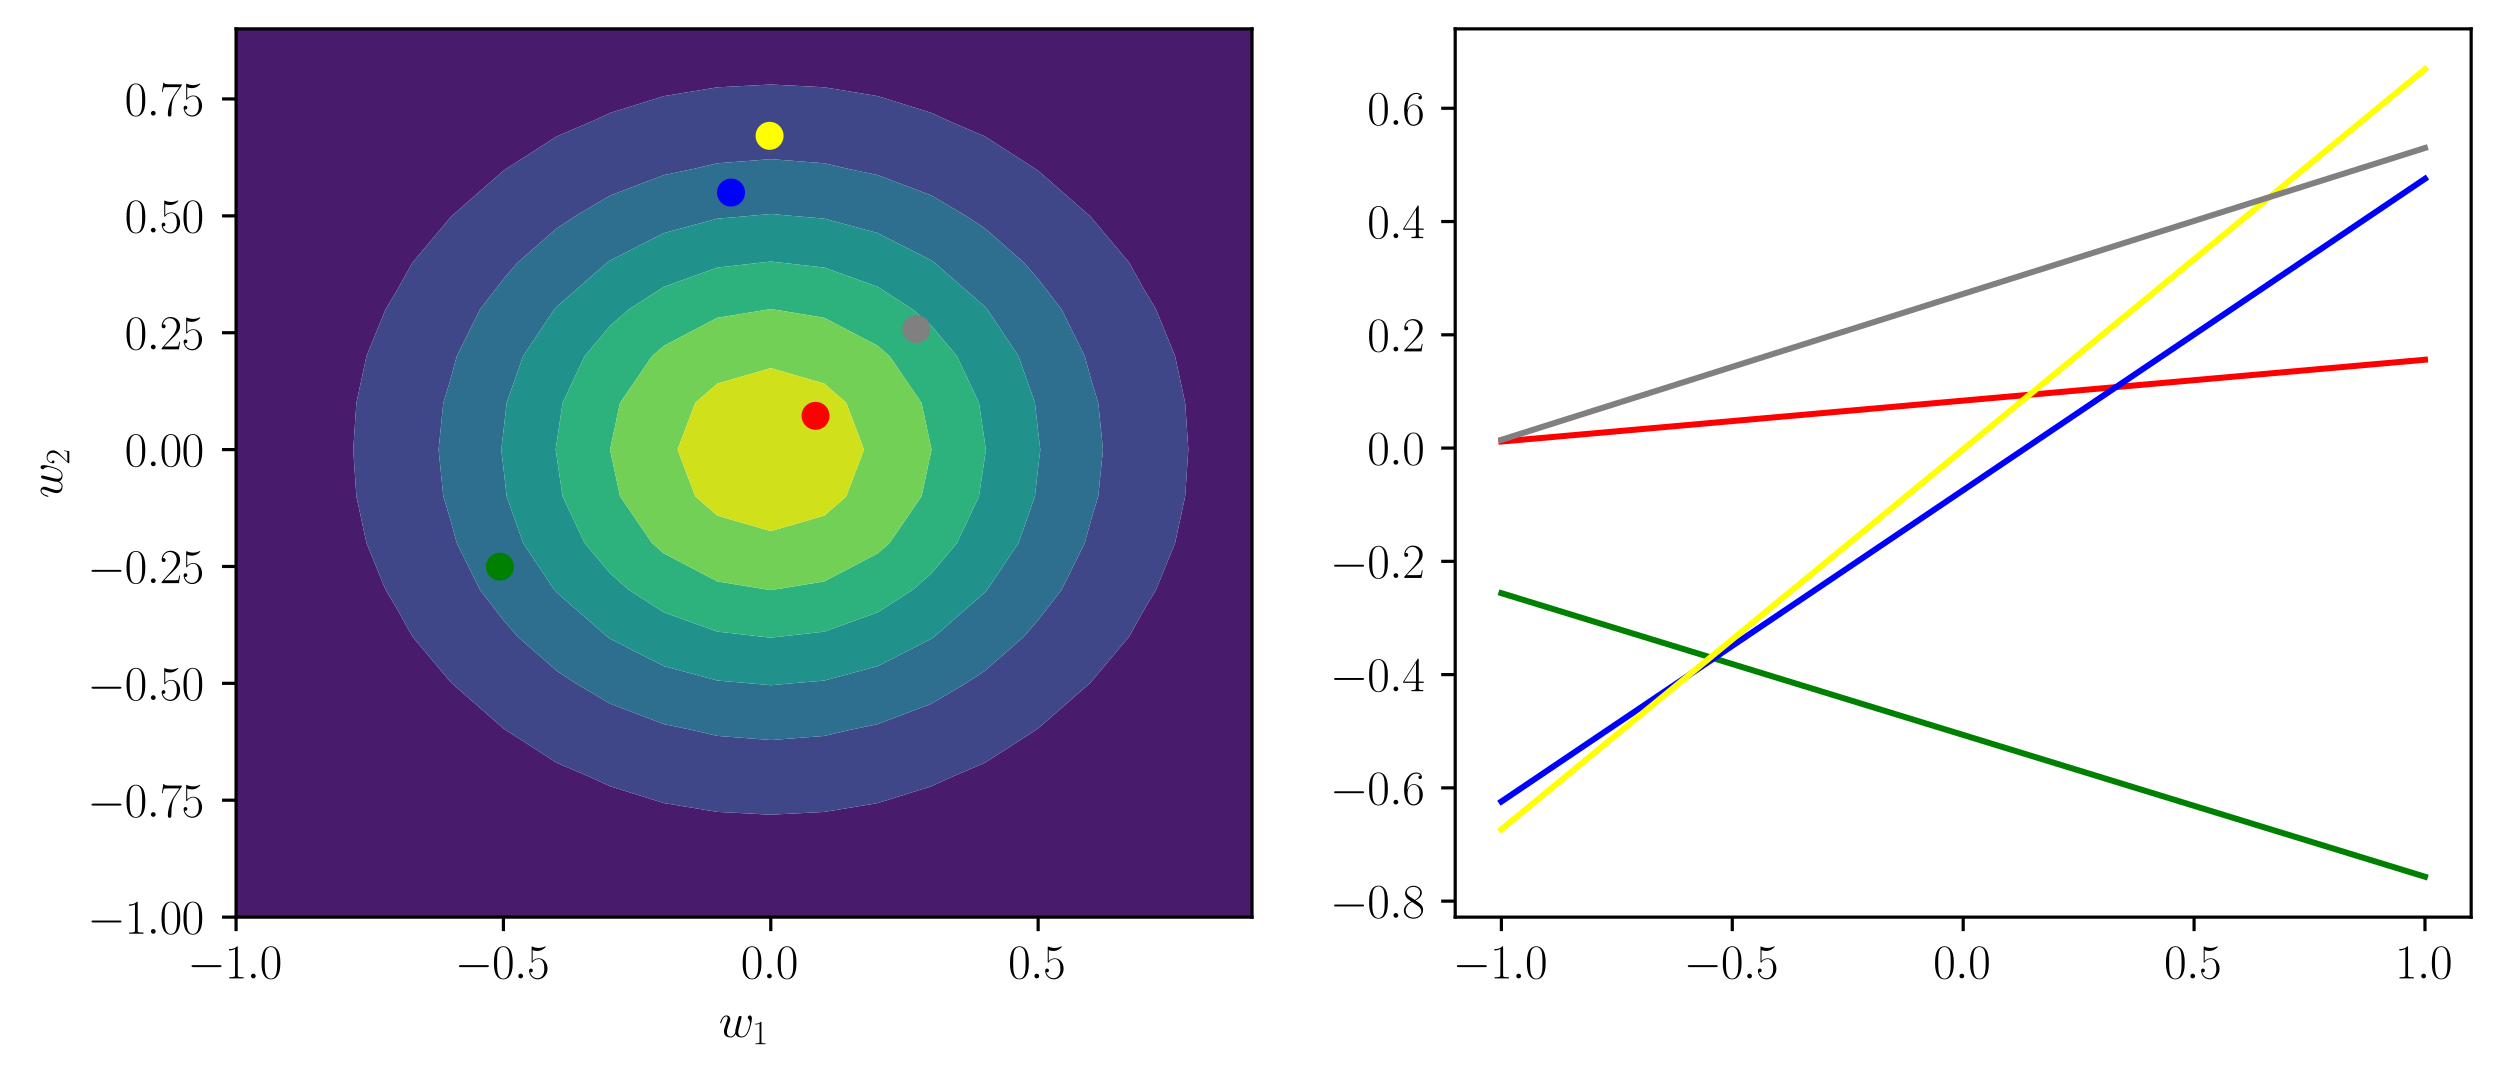 <?xml version="1.0" encoding="utf-8" standalone="no"?>
<!DOCTYPE svg PUBLIC "-//W3C//DTD SVG 1.1//EN"
  "http://www.w3.org/Graphics/SVG/1.1/DTD/svg11.dtd">
<svg xmlns:xlink="http://www.w3.org/1999/xlink" width="624.136pt" height="268.414pt" viewBox="0 0 624.136 268.414" xmlns="http://www.w3.org/2000/svg" version="1.1">
 <defs>
  <style type="text/css">*{stroke-linejoin: round; stroke-linecap: butt}</style>
 </defs>
 <g id="figure_1">
  <g id="patch_1">
   <path d="M 0 268.414 
L 624.136 268.414 
L 624.136 0 
L 0 0 
z
" style="fill: #ffffff"/>
  </g>
  <g id="axes_1">
   <g id="patch_2">
    <path d="M 58.936 228.96 
L 312.572 228.96 
L 312.572 7.2 
L 58.936 7.2 
z
" style="fill: #ffffff"/>
   </g>
   <g id="QuadContourSet_1">
    <path d="M 58.936 217.288 
L 58.936 205.617 
L 58.936 193.945 
L 58.936 182.274 
L 58.936 170.602 
L 58.936 158.931 
L 58.936 147.259 
L 58.936 135.587 
L 58.936 123.916 
L 58.936 112.244 
L 58.936 100.573 
L 58.936 88.901 
L 58.936 77.229 
L 58.936 65.558 
L 58.936 53.886 
L 58.936 42.215 
L 58.936 30.543 
L 58.936 18.872 
L 58.936 7.2 
L 72.285 7.2 
L 85.634 7.2 
L 98.984 7.2 
L 112.333 7.2 
L 125.682 7.2 
L 139.032 7.2 
L 152.381 7.2 
L 165.73 7.2 
L 179.079 7.2 
L 192.429 7.2 
L 205.778 7.2 
L 219.127 7.2 
L 232.477 7.2 
L 245.826 7.2 
L 259.175 7.2 
L 272.524 7.2 
L 285.874 7.2 
L 299.223 7.2 
L 312.572 7.2 
L 312.572 18.872 
L 312.572 30.543 
L 312.572 42.215 
L 312.572 53.886 
L 312.572 65.558 
L 312.572 77.229 
L 312.572 88.901 
L 312.572 100.573 
L 312.572 112.244 
L 312.572 123.916 
L 312.572 135.587 
L 312.572 147.259 
L 312.572 158.931 
L 312.572 170.602 
L 312.572 182.274 
L 312.572 193.945 
L 312.572 205.617 
L 312.572 217.288 
L 312.572 228.96 
L 299.223 228.96 
L 285.874 228.96 
L 272.524 228.96 
L 259.175 228.96 
L 245.826 228.96 
L 232.477 228.96 
L 219.127 228.96 
L 205.778 228.96 
L 192.429 228.96 
L 179.079 228.96 
L 165.73 228.96 
L 152.381 228.96 
L 139.032 228.96 
L 125.682 228.96 
L 112.333 228.96 
L 98.984 228.96 
L 85.634 228.96 
L 72.285 228.96 
L 58.936 228.96 
z
M 98.984 151.789 
L 102.969 158.931 
L 112.333 170.08 
L 112.806 170.602 
L 125.682 181.86 
L 126.28 182.274 
L 139.032 190.461 
L 147.2 193.945 
L 152.381 196.324 
L 165.73 200.491 
L 179.079 202.697 
L 192.429 203.387 
L 205.778 202.697 
L 219.127 200.491 
L 232.477 196.324 
L 237.658 193.945 
L 245.826 190.461 
L 258.578 182.274 
L 259.175 181.86 
L 272.052 170.602 
L 272.524 170.08 
L 281.889 158.931 
L 285.874 151.789 
L 288.594 147.259 
L 293.361 135.587 
L 295.883 123.916 
L 296.673 112.244 
L 295.883 100.573 
L 293.361 88.901 
L 288.594 77.229 
L 285.874 72.699 
L 281.889 65.558 
L 272.524 54.408 
L 272.052 53.886 
L 259.175 42.628 
L 258.578 42.215 
L 245.826 34.027 
L 237.658 30.543 
L 232.477 28.165 
L 219.127 23.997 
L 205.778 21.792 
L 192.429 21.101 
L 179.079 21.792 
L 165.73 23.997 
L 152.381 28.165 
L 147.2 30.543 
L 139.032 34.027 
L 126.28 42.215 
L 125.682 42.628 
L 112.806 53.886 
L 112.333 54.408 
L 102.969 65.558 
L 98.984 72.699 
L 96.263 77.229 
L 91.497 88.901 
L 88.974 100.573 
L 88.185 112.244 
L 88.974 123.916 
L 91.497 135.587 
L 96.263 147.259 
z
" clip-path="url(#pa6c4db0342)" style="fill: #481b6d"/>
    <path d="M 96.263 147.259 
L 91.497 135.587 
L 88.974 123.916 
L 88.185 112.244 
L 88.974 100.573 
L 91.497 88.901 
L 96.263 77.229 
L 98.984 72.699 
L 102.969 65.558 
L 112.333 54.408 
L 112.806 53.886 
L 125.682 42.628 
L 126.28 42.215 
L 139.032 34.027 
L 147.2 30.543 
L 152.381 28.165 
L 165.73 23.997 
L 179.079 21.792 
L 192.429 21.101 
L 205.778 21.792 
L 219.127 23.997 
L 232.477 28.165 
L 237.658 30.543 
L 245.826 34.027 
L 258.578 42.215 
L 259.175 42.628 
L 272.052 53.886 
L 272.524 54.408 
L 281.889 65.558 
L 285.874 72.699 
L 288.594 77.229 
L 293.361 88.901 
L 295.883 100.573 
L 296.673 112.244 
L 295.883 123.916 
L 293.361 135.587 
L 288.594 147.259 
L 285.874 151.789 
L 281.889 158.931 
L 272.524 170.08 
L 272.052 170.602 
L 259.175 181.86 
L 258.578 182.274 
L 245.826 190.461 
L 237.658 193.945 
L 232.477 196.324 
L 219.127 200.491 
L 205.778 202.697 
L 192.429 203.387 
L 179.079 202.697 
L 165.73 200.491 
L 152.381 196.324 
L 147.2 193.945 
L 139.032 190.461 
L 126.28 182.274 
L 125.682 181.86 
L 112.806 170.602 
L 112.333 170.08 
L 102.969 158.931 
L 98.984 151.789 
z
M 112.333 129.334 
L 114.047 135.587 
L 119.84 147.259 
L 125.682 154.822 
L 129.22 158.931 
L 139.032 167.509 
L 143.731 170.602 
L 152.381 175.71 
L 165.73 180.775 
L 172.883 182.274 
L 179.079 183.726 
L 192.429 184.757 
L 205.778 183.726 
L 211.975 182.274 
L 219.127 180.775 
L 232.477 175.71 
L 241.127 170.602 
L 245.826 167.509 
L 255.637 158.931 
L 259.175 154.822 
L 265.018 147.259 
L 270.811 135.587 
L 272.524 129.334 
L 274.185 123.916 
L 275.364 112.244 
L 274.185 100.573 
L 272.524 95.155 
L 270.811 88.901 
L 265.018 77.229 
L 259.175 69.667 
L 255.637 65.558 
L 245.826 56.98 
L 241.127 53.886 
L 232.477 48.778 
L 219.127 43.713 
L 211.975 42.215 
L 205.778 40.763 
L 192.429 39.732 
L 179.079 40.763 
L 172.883 42.215 
L 165.73 43.713 
L 152.381 48.778 
L 143.731 53.886 
L 139.032 56.98 
L 129.22 65.558 
L 125.682 69.667 
L 119.84 77.229 
L 114.047 88.901 
L 112.333 95.155 
L 110.672 100.573 
L 109.493 112.244 
L 110.672 123.916 
z
" clip-path="url(#pa6c4db0342)" style="fill: #3f4788"/>
    <path d="M 110.672 123.916 
L 109.493 112.244 
L 110.672 100.573 
L 112.333 95.155 
L 114.047 88.901 
L 119.84 77.229 
L 125.682 69.667 
L 129.22 65.558 
L 139.032 56.98 
L 143.731 53.886 
L 152.381 48.778 
L 165.73 43.713 
L 172.883 42.215 
L 179.079 40.763 
L 192.429 39.732 
L 205.778 40.763 
L 211.975 42.215 
L 219.127 43.713 
L 232.477 48.778 
L 241.127 53.886 
L 245.826 56.98 
L 255.637 65.558 
L 259.175 69.667 
L 265.018 77.229 
L 270.811 88.901 
L 272.524 95.155 
L 274.185 100.573 
L 275.364 112.244 
L 274.185 123.916 
L 272.524 129.334 
L 270.811 135.587 
L 265.018 147.259 
L 259.175 154.822 
L 255.637 158.931 
L 245.826 167.509 
L 241.127 170.602 
L 232.477 175.71 
L 219.127 180.775 
L 211.975 182.274 
L 205.778 183.726 
L 192.429 184.757 
L 179.079 183.726 
L 172.883 182.274 
L 165.73 180.775 
L 152.381 175.71 
L 143.731 170.602 
L 139.032 167.509 
L 129.22 158.931 
L 125.682 154.822 
L 119.84 147.259 
L 114.047 135.587 
L 112.333 129.334 
z
M 125.682 116.755 
L 126.483 123.916 
L 130.601 135.587 
L 138.384 147.259 
L 139.032 147.965 
L 151.573 158.931 
L 152.381 159.497 
L 165.73 166.301 
L 179.079 169.902 
L 187.269 170.602 
L 192.429 171.079 
L 197.588 170.602 
L 205.778 169.902 
L 219.127 166.301 
L 232.477 159.497 
L 233.284 158.931 
L 245.826 147.965 
L 246.473 147.259 
L 254.256 135.587 
L 258.375 123.916 
L 259.175 116.755 
L 259.721 112.244 
L 259.175 107.733 
L 258.375 100.573 
L 254.256 88.901 
L 246.473 77.229 
L 245.826 76.523 
L 233.284 65.558 
L 232.477 64.992 
L 219.127 58.187 
L 205.778 54.586 
L 197.588 53.886 
L 192.429 53.409 
L 187.269 53.886 
L 179.079 54.586 
L 165.73 58.187 
L 152.381 64.992 
L 151.573 65.558 
L 139.032 76.523 
L 138.384 77.229 
L 130.601 88.901 
L 126.483 100.573 
L 125.682 107.733 
L 125.137 112.244 
z
" clip-path="url(#pa6c4db0342)" style="fill: #2e6e8e"/>
    <path d="M 125.137 112.244 
L 125.682 107.733 
L 126.483 100.573 
L 130.601 88.901 
L 138.384 77.229 
L 139.032 76.523 
L 151.573 65.558 
L 152.381 64.992 
L 165.73 58.187 
L 179.079 54.586 
L 187.269 53.886 
L 192.429 53.409 
L 197.588 53.886 
L 205.778 54.586 
L 219.127 58.187 
L 232.477 64.992 
L 233.284 65.558 
L 245.826 76.523 
L 246.473 77.229 
L 254.256 88.901 
L 258.375 100.573 
L 259.175 107.733 
L 259.721 112.244 
L 259.175 116.755 
L 258.375 123.916 
L 254.256 135.587 
L 246.473 147.259 
L 245.826 147.965 
L 233.284 158.931 
L 232.477 159.497 
L 219.127 166.301 
L 205.778 169.902 
L 197.588 170.602 
L 192.429 171.079 
L 187.269 170.602 
L 179.079 169.902 
L 165.73 166.301 
L 152.381 159.497 
L 151.573 158.931 
L 139.032 147.965 
L 138.384 147.259 
L 130.601 135.587 
L 126.483 123.916 
L 125.682 116.755 
z
M 139.032 114.336 
L 140.454 123.916 
L 145.96 135.587 
L 152.381 143.213 
L 157.008 147.259 
L 165.73 152.873 
L 179.079 157.687 
L 190.036 158.931 
L 192.429 159.193 
L 194.821 158.931 
L 205.778 157.687 
L 219.127 152.873 
L 227.849 147.259 
L 232.477 143.213 
L 238.898 135.587 
L 244.403 123.916 
L 245.826 114.336 
L 246.126 112.244 
L 245.826 110.152 
L 244.403 100.573 
L 238.898 88.901 
L 232.477 81.275 
L 227.849 77.229 
L 219.127 71.615 
L 205.778 66.802 
L 194.821 65.558 
L 192.429 65.295 
L 190.036 65.558 
L 179.079 66.802 
L 165.73 71.615 
L 157.008 77.229 
L 152.381 81.275 
L 145.96 88.901 
L 140.454 100.573 
L 139.032 110.152 
L 138.731 112.244 
z
" clip-path="url(#pa6c4db0342)" style="fill: #21918c"/>
    <path d="M 138.731 112.244 
L 139.032 110.152 
L 140.454 100.573 
L 145.96 88.901 
L 152.381 81.275 
L 157.008 77.229 
L 165.73 71.615 
L 179.079 66.802 
L 190.036 65.558 
L 192.429 65.295 
L 194.821 65.558 
L 205.778 66.802 
L 219.127 71.615 
L 227.849 77.229 
L 232.477 81.275 
L 238.898 88.901 
L 244.403 100.573 
L 245.826 110.152 
L 246.126 112.244 
L 245.826 114.336 
L 244.403 123.916 
L 238.898 135.587 
L 232.477 143.213 
L 227.849 147.259 
L 219.127 152.873 
L 205.778 157.687 
L 194.821 158.931 
L 192.429 159.193 
L 190.036 158.931 
L 179.079 157.687 
L 165.73 152.873 
L 157.008 147.259 
L 152.381 143.213 
L 145.96 135.587 
L 140.454 123.916 
L 139.032 114.336 
z
M 152.381 112.675 
L 154.794 123.916 
L 162.789 135.587 
L 165.73 138.159 
L 179.079 145.149 
L 191.936 147.259 
L 192.429 147.326 
L 192.922 147.259 
L 205.778 145.149 
L 219.127 138.159 
L 222.068 135.587 
L 230.063 123.916 
L 232.477 112.675 
L 232.554 112.244 
L 232.477 111.813 
L 230.063 100.573 
L 222.068 88.901 
L 219.127 86.33 
L 205.778 79.339 
L 192.922 77.229 
L 192.429 77.162 
L 191.936 77.229 
L 179.079 79.339 
L 165.73 86.33 
L 162.789 88.901 
L 154.794 100.573 
L 152.381 111.813 
L 152.304 112.244 
z
" clip-path="url(#pa6c4db0342)" style="fill: #2db27d"/>
    <path d="M 152.304 112.244 
L 152.381 111.813 
L 154.794 100.573 
L 162.789 88.901 
L 165.73 86.33 
L 179.079 79.339 
L 191.936 77.229 
L 192.429 77.162 
L 192.922 77.229 
L 205.778 79.339 
L 219.127 86.33 
L 222.068 88.901 
L 230.063 100.573 
L 232.477 111.813 
L 232.554 112.244 
L 232.477 112.675 
L 230.063 123.916 
L 222.068 135.587 
L 219.127 138.159 
L 205.778 145.149 
L 192.922 147.259 
L 192.429 147.326 
L 191.936 147.259 
L 179.079 145.149 
L 165.73 138.159 
L 162.789 135.587 
L 154.794 123.916 
L 152.381 112.675 
z
M 179.079 128.724 
L 192.429 132.589 
L 205.778 128.724 
L 211.278 123.916 
L 215.698 112.244 
L 211.278 100.573 
L 205.778 95.764 
L 192.429 91.899 
L 179.079 95.764 
L 173.58 100.573 
L 169.159 112.244 
L 173.58 123.916 
z
" clip-path="url(#pa6c4db0342)" style="fill: #73d056"/>
    <path d="M 173.58 123.916 
L 169.159 112.244 
L 173.58 100.573 
L 179.079 95.764 
L 192.429 91.899 
L 205.778 95.764 
L 211.278 100.573 
L 215.698 112.244 
L 211.278 123.916 
L 205.778 128.724 
L 192.429 132.589 
L 179.079 128.724 
z
" clip-path="url(#pa6c4db0342)" style="fill: #d0e11c"/>
   </g>
   <g id="matplotlib.axis_1">
    <g id="xtick_1">
     <g id="line2d_1">
      <defs>
       <path id="m88036e4118" d="M 0 0 
L 0 3.5 
" style="stroke: #000000; stroke-width: 0.8"/>
      </defs>
      <g>
       <use xlink:href="#m88036e4118" x="58.936" y="228.96" style="stroke: #000000; stroke-width: 0.8"/>
      </g>
     </g>
     <g id="text_1">
      <!-- $\mathdefault{−1.0}$ -->
      <g transform="translate(46.808 244.262) scale(0.12 -0.12)">
       <defs>
        <path id="CMSY10-0" d="M 4218 1472 
C 4326 1472 4442 1472 4442 1600 
C 4442 1728 4326 1728 4218 1728 
L 755 1728 
C 646 1728 531 1728 531 1600 
C 531 1472 646 1472 755 1472 
L 4218 1472 
z
" transform="scale(0.016)"/>
        <path id="CMR17-31" d="M 1702 4058 
C 1702 4192 1696 4192 1606 4192 
C 1357 3916 979 3827 621 3827 
C 602 3827 570 3827 563 3808 
C 557 3795 557 3782 557 3648 
C 755 3648 1088 3686 1344 3839 
L 1344 461 
C 1344 236 1331 160 781 160 
L 589 160 
L 589 0 
C 896 0 1216 0 1523 0 
C 1830 0 2150 0 2458 0 
L 2458 160 
L 2266 160 
C 1715 160 1702 230 1702 458 
L 1702 4058 
z
" transform="scale(0.016)"/>
        <path id="CMMI12-3a" d="M 1178 307 
C 1178 492 1024 619 870 619 
C 685 619 557 466 557 313 
C 557 128 710 0 864 0 
C 1050 0 1178 153 1178 307 
z
" transform="scale(0.016)"/>
        <path id="CMR17-30" d="M 2688 2025 
C 2688 2416 2682 3080 2413 3591 
C 2176 4039 1798 4198 1466 4198 
C 1158 4198 768 4058 525 3597 
C 269 3118 243 2524 243 2025 
C 243 1661 250 1106 448 619 
C 723 -39 1216 -128 1466 -128 
C 1760 -128 2208 -7 2470 600 
C 2662 1042 2688 1559 2688 2025 
z
M 1466 -26 
C 1056 -26 813 325 723 812 
C 653 1188 653 1738 653 2096 
C 653 2588 653 2997 736 3387 
C 858 3929 1216 4096 1466 4096 
C 1728 4096 2067 3923 2189 3400 
C 2272 3036 2278 2607 2278 2096 
C 2278 1680 2278 1169 2202 792 
C 2067 95 1690 -26 1466 -26 
z
" transform="scale(0.016)"/>
       </defs>
       <use xlink:href="#CMSY10-0" transform="scale(0.996)"/>
       <use xlink:href="#CMR17-31" transform="translate(77.487 0) scale(0.996)"/>
       <use xlink:href="#CMMI12-3a" transform="translate(123.178 0) scale(0.996)"/>
       <use xlink:href="#CMR17-30" transform="translate(150.275 0) scale(0.996)"/>
      </g>
     </g>
    </g>
    <g id="xtick_2">
     <g id="line2d_2">
      <g>
       <use xlink:href="#m88036e4118" x="125.682" y="228.96" style="stroke: #000000; stroke-width: 0.8"/>
      </g>
     </g>
     <g id="text_2">
      <!-- $\mathdefault{−0.5}$ -->
      <g transform="translate(113.554 244.262) scale(0.12 -0.12)">
       <defs>
        <path id="CMR17-35" d="M 730 3692 
C 794 3666 1056 3584 1325 3584 
C 1920 3584 2246 3911 2432 4100 
C 2432 4157 2432 4192 2394 4192 
C 2387 4192 2374 4192 2323 4163 
C 2099 4058 1837 3973 1517 3973 
C 1325 3973 1037 3999 723 4139 
C 653 4171 640 4171 634 4171 
C 602 4171 595 4164 595 4037 
L 595 2203 
C 595 2089 595 2057 659 2057 
C 691 2057 704 2070 736 2114 
C 941 2401 1222 2522 1542 2522 
C 1766 2522 2246 2382 2246 1289 
C 2246 1085 2246 715 2054 421 
C 1894 159 1645 25 1370 25 
C 947 25 518 320 403 814 
C 429 807 480 795 506 795 
C 589 795 749 840 749 1038 
C 749 1210 627 1280 506 1280 
C 358 1280 262 1190 262 1011 
C 262 454 704 -128 1382 -128 
C 2042 -128 2669 440 2669 1264 
C 2669 2030 2170 2624 1549 2624 
C 1222 2624 947 2503 730 2274 
L 730 3692 
z
" transform="scale(0.016)"/>
       </defs>
       <use xlink:href="#CMSY10-0" transform="scale(0.996)"/>
       <use xlink:href="#CMR17-30" transform="translate(77.487 0) scale(0.996)"/>
       <use xlink:href="#CMMI12-3a" transform="translate(123.178 0) scale(0.996)"/>
       <use xlink:href="#CMR17-35" transform="translate(150.275 0) scale(0.996)"/>
      </g>
     </g>
    </g>
    <g id="xtick_3">
     <g id="line2d_3">
      <g>
       <use xlink:href="#m88036e4118" x="192.429" y="228.96" style="stroke: #000000; stroke-width: 0.8"/>
      </g>
     </g>
     <g id="text_3">
      <!-- $\mathdefault{0.0}$ -->
      <g transform="translate(184.95 244.262) scale(0.12 -0.12)">
       <use xlink:href="#CMR17-30" transform="scale(0.996)"/>
       <use xlink:href="#CMMI12-3a" transform="translate(45.69 0) scale(0.996)"/>
       <use xlink:href="#CMR17-30" transform="translate(72.788 0) scale(0.996)"/>
      </g>
     </g>
    </g>
    <g id="xtick_4">
     <g id="line2d_4">
      <g>
       <use xlink:href="#m88036e4118" x="259.175" y="228.96" style="stroke: #000000; stroke-width: 0.8"/>
      </g>
     </g>
     <g id="text_4">
      <!-- $\mathdefault{0.5}$ -->
      <g transform="translate(251.696 244.262) scale(0.12 -0.12)">
       <use xlink:href="#CMR17-30" transform="scale(0.996)"/>
       <use xlink:href="#CMMI12-3a" transform="translate(45.69 0) scale(0.996)"/>
       <use xlink:href="#CMR17-35" transform="translate(72.788 0) scale(0.996)"/>
      </g>
     </g>
    </g>
    <g id="text_5">
     <!-- $w_1$ -->
     <g transform="translate(179.453 258.889) scale(0.12 -0.12)">
      <defs>
       <path id="CMMI12-77" d="M 2202 390 
C 2342 6 2739 -64 2982 -64 
C 3469 -64 3757 358 3936 798 
C 4083 1169 4320 2012 4320 2389 
C 4320 2778 4122 2816 4064 2816 
C 3910 2816 3770 2663 3770 2535 
C 3770 2459 3814 2414 3846 2389 
C 3904 2331 4070 2159 4070 1827 
C 4070 1609 3891 1009 3757 709 
C 3578 319 3341 64 3008 64 
C 2650 64 2534 332 2534 626 
C 2534 811 2592 1035 2618 1143 
L 2886 2216 
C 2918 2344 2976 2567 2976 2593 
C 2976 2689 2899 2753 2803 2753 
C 2618 2753 2573 2593 2534 2440 
C 2470 2191 2202 1111 2176 971 
C 2150 862 2150 792 2150 651 
C 2150 498 1946 255 1939 243 
C 1869 172 1766 64 1568 64 
C 1062 64 1062 543 1062 651 
C 1062 856 1107 1137 1395 1897 
C 1472 2095 1504 2178 1504 2305 
C 1504 2574 1312 2816 998 2816 
C 410 2816 173 1890 173 1839 
C 173 1814 198 1782 243 1782 
C 301 1782 307 1807 333 1896 
C 493 2454 742 2682 979 2682 
C 1043 2682 1146 2682 1146 2478 
C 1146 2446 1146 2312 1037 2031 
C 736 1233 672 971 672 728 
C 672 57 1222 -64 1549 -64 
C 1658 -64 1946 -64 2202 390 
z
" transform="scale(0.016)"/>
      </defs>
      <use xlink:href="#CMMI12-77" transform="scale(0.996)"/>
      <use xlink:href="#CMR17-31" transform="translate(69.732 -14.944) scale(0.697)"/>
     </g>
    </g>
   </g>
   <g id="matplotlib.axis_2">
    <g id="ytick_1">
     <g id="line2d_5">
      <defs>
       <path id="md38e597494" d="M 0 0 
L -3.5 0 
" style="stroke: #000000; stroke-width: 0.8"/>
      </defs>
      <g>
       <use xlink:href="#md38e597494" x="58.936" y="228.96" style="stroke: #000000; stroke-width: 0.8"/>
      </g>
     </g>
     <g id="text_6">
      <!-- $\mathdefault{−1.00}$ -->
      <g transform="translate(21.827 233.111) scale(0.12 -0.12)">
       <use xlink:href="#CMSY10-0" transform="scale(0.996)"/>
       <use xlink:href="#CMR17-31" transform="translate(77.487 0) scale(0.996)"/>
       <use xlink:href="#CMMI12-3a" transform="translate(123.178 0) scale(0.996)"/>
       <use xlink:href="#CMR17-30" transform="translate(150.275 0) scale(0.996)"/>
       <use xlink:href="#CMR17-30" transform="translate(195.966 0) scale(0.996)"/>
      </g>
     </g>
    </g>
    <g id="ytick_2">
     <g id="line2d_6">
      <g>
       <use xlink:href="#md38e597494" x="58.936" y="199.781" style="stroke: #000000; stroke-width: 0.8"/>
      </g>
     </g>
     <g id="text_7">
      <!-- $\mathdefault{−0.75}$ -->
      <g transform="translate(21.827 203.932) scale(0.12 -0.12)">
       <defs>
        <path id="CMR17-37" d="M 2886 3941 
L 2886 4081 
L 1382 4081 
C 634 4081 621 4165 595 4288 
L 480 4288 
L 294 3094 
L 410 3094 
C 429 3215 474 3540 550 3661 
C 589 3712 1062 3712 1171 3712 
L 2579 3712 
L 1869 2661 
C 1395 1954 1069 999 1069 165 
C 1069 89 1069 -128 1299 -128 
C 1530 -128 1530 89 1530 171 
L 1530 465 
C 1530 1508 1709 2196 2003 2636 
L 2886 3941 
z
" transform="scale(0.016)"/>
       </defs>
       <use xlink:href="#CMSY10-0" transform="scale(0.996)"/>
       <use xlink:href="#CMR17-30" transform="translate(77.487 0) scale(0.996)"/>
       <use xlink:href="#CMMI12-3a" transform="translate(123.178 0) scale(0.996)"/>
       <use xlink:href="#CMR17-37" transform="translate(150.275 0) scale(0.996)"/>
       <use xlink:href="#CMR17-35" transform="translate(195.966 0) scale(0.996)"/>
      </g>
     </g>
    </g>
    <g id="ytick_3">
     <g id="line2d_7">
      <g>
       <use xlink:href="#md38e597494" x="58.936" y="170.602" style="stroke: #000000; stroke-width: 0.8"/>
      </g>
     </g>
     <g id="text_8">
      <!-- $\mathdefault{−0.50}$ -->
      <g transform="translate(21.827 174.753) scale(0.12 -0.12)">
       <use xlink:href="#CMSY10-0" transform="scale(0.996)"/>
       <use xlink:href="#CMR17-30" transform="translate(77.487 0) scale(0.996)"/>
       <use xlink:href="#CMMI12-3a" transform="translate(123.178 0) scale(0.996)"/>
       <use xlink:href="#CMR17-35" transform="translate(150.275 0) scale(0.996)"/>
       <use xlink:href="#CMR17-30" transform="translate(195.966 0) scale(0.996)"/>
      </g>
     </g>
    </g>
    <g id="ytick_4">
     <g id="line2d_8">
      <g>
       <use xlink:href="#md38e597494" x="58.936" y="141.423" style="stroke: #000000; stroke-width: 0.8"/>
      </g>
     </g>
     <g id="text_9">
      <!-- $\mathdefault{−0.25}$ -->
      <g transform="translate(21.827 145.574) scale(0.12 -0.12)">
       <defs>
        <path id="CMR17-32" d="M 2669 989 
L 2554 989 
C 2490 536 2438 459 2413 420 
C 2381 369 1920 369 1830 369 
L 602 369 
C 832 619 1280 1072 1824 1597 
C 2214 1967 2669 2402 2669 3035 
C 2669 3790 2067 4224 1395 4224 
C 691 4224 262 3604 262 3030 
C 262 2780 448 2748 525 2748 
C 589 2748 781 2787 781 3010 
C 781 3207 614 3264 525 3264 
C 486 3264 448 3258 422 3245 
C 544 3790 915 4058 1306 4058 
C 1862 4058 2227 3617 2227 3035 
C 2227 2479 1901 2000 1536 1584 
L 262 146 
L 262 0 
L 2515 0 
L 2669 989 
z
" transform="scale(0.016)"/>
       </defs>
       <use xlink:href="#CMSY10-0" transform="scale(0.996)"/>
       <use xlink:href="#CMR17-30" transform="translate(77.487 0) scale(0.996)"/>
       <use xlink:href="#CMMI12-3a" transform="translate(123.178 0) scale(0.996)"/>
       <use xlink:href="#CMR17-32" transform="translate(150.275 0) scale(0.996)"/>
       <use xlink:href="#CMR17-35" transform="translate(195.966 0) scale(0.996)"/>
      </g>
     </g>
    </g>
    <g id="ytick_5">
     <g id="line2d_9">
      <g>
       <use xlink:href="#md38e597494" x="58.936" y="112.244" style="stroke: #000000; stroke-width: 0.8"/>
      </g>
     </g>
     <g id="text_10">
      <!-- $\mathdefault{0.00}$ -->
      <g transform="translate(31.125 116.395) scale(0.12 -0.12)">
       <use xlink:href="#CMR17-30" transform="scale(0.996)"/>
       <use xlink:href="#CMMI12-3a" transform="translate(45.69 0) scale(0.996)"/>
       <use xlink:href="#CMR17-30" transform="translate(72.788 0) scale(0.996)"/>
       <use xlink:href="#CMR17-30" transform="translate(118.478 0) scale(0.996)"/>
      </g>
     </g>
    </g>
    <g id="ytick_6">
     <g id="line2d_10">
      <g>
       <use xlink:href="#md38e597494" x="58.936" y="83.065" style="stroke: #000000; stroke-width: 0.8"/>
      </g>
     </g>
     <g id="text_11">
      <!-- $\mathdefault{0.25}$ -->
      <g transform="translate(31.125 87.216) scale(0.12 -0.12)">
       <use xlink:href="#CMR17-30" transform="scale(0.996)"/>
       <use xlink:href="#CMMI12-3a" transform="translate(45.69 0) scale(0.996)"/>
       <use xlink:href="#CMR17-32" transform="translate(72.788 0) scale(0.996)"/>
       <use xlink:href="#CMR17-35" transform="translate(118.478 0) scale(0.996)"/>
      </g>
     </g>
    </g>
    <g id="ytick_7">
     <g id="line2d_11">
      <g>
       <use xlink:href="#md38e597494" x="58.936" y="53.886" style="stroke: #000000; stroke-width: 0.8"/>
      </g>
     </g>
     <g id="text_12">
      <!-- $\mathdefault{0.50}$ -->
      <g transform="translate(31.125 58.037) scale(0.12 -0.12)">
       <use xlink:href="#CMR17-30" transform="scale(0.996)"/>
       <use xlink:href="#CMMI12-3a" transform="translate(45.69 0) scale(0.996)"/>
       <use xlink:href="#CMR17-35" transform="translate(72.788 0) scale(0.996)"/>
       <use xlink:href="#CMR17-30" transform="translate(118.478 0) scale(0.996)"/>
      </g>
     </g>
    </g>
    <g id="ytick_8">
     <g id="line2d_12">
      <g>
       <use xlink:href="#md38e597494" x="58.936" y="24.707" style="stroke: #000000; stroke-width: 0.8"/>
      </g>
     </g>
     <g id="text_13">
      <!-- $\mathdefault{0.75}$ -->
      <g transform="translate(31.125 28.858) scale(0.12 -0.12)">
       <use xlink:href="#CMR17-30" transform="scale(0.996)"/>
       <use xlink:href="#CMMI12-3a" transform="translate(45.69 0) scale(0.996)"/>
       <use xlink:href="#CMR17-37" transform="translate(72.788 0) scale(0.996)"/>
       <use xlink:href="#CMR17-35" transform="translate(118.478 0) scale(0.996)"/>
      </g>
     </g>
    </g>
    <g id="text_14">
     <!-- $w_2$ -->
     <g transform="translate(15.502 124.381) rotate(-90) scale(0.12 -0.12)">
      <use xlink:href="#CMMI12-77" transform="scale(0.996)"/>
      <use xlink:href="#CMR17-32" transform="translate(69.732 -14.944) scale(0.697)"/>
     </g>
    </g>
   </g>
   <g id="line2d_13">
    <defs>
     <path id="ma0167681dd" d="M 0 3 
C 0.796 3 1.559 2.684 2.121 2.121 
C 2.684 1.559 3 0.796 3 0 
C 3 -0.796 2.684 -1.559 2.121 -2.121 
C 1.559 -2.684 0.796 -3 0 -3 
C -0.796 -3 -1.559 -2.684 -2.121 -2.121 
C -2.684 -1.559 -3 -0.796 -3 0 
C -3 0.796 -2.684 1.559 -2.121 2.121 
C -1.559 2.684 -0.796 3 0 3 
z
" style="stroke: #ff0000"/>
    </defs>
    <g clip-path="url(#pa6c4db0342)">
     <use xlink:href="#ma0167681dd" x="203.609" y="103.814" style="fill: #ff0000; stroke: #ff0000"/>
    </g>
   </g>
   <g id="line2d_14">
    <defs>
     <path id="mfb29944d76" d="M 0 3 
C 0.796 3 1.559 2.684 2.121 2.121 
C 2.684 1.559 3 0.796 3 0 
C 3 -0.796 2.684 -1.559 2.121 -2.121 
C 1.559 -2.684 0.796 -3 0 -3 
C -0.796 -3 -1.559 -2.684 -2.121 -2.121 
C -2.684 -1.559 -3 -0.796 -3 0 
C -3 0.796 -2.684 1.559 -2.121 2.121 
C -1.559 2.684 -0.796 3 0 3 
z
" style="stroke: #008000"/>
    </defs>
    <g clip-path="url(#pa6c4db0342)">
     <use xlink:href="#mfb29944d76" x="124.806" y="141.464" style="fill: #008000; stroke: #008000"/>
    </g>
   </g>
   <g id="line2d_15">
    <defs>
     <path id="mffdecb05d7" d="M 0 3 
C 0.796 3 1.559 2.684 2.121 2.121 
C 2.684 1.559 3 0.796 3 0 
C 3 -0.796 2.684 -1.559 2.121 -2.121 
C 1.559 -2.684 0.796 -3 0 -3 
C -0.796 -3 -1.559 -2.684 -2.121 -2.121 
C -2.684 -1.559 -3 -0.796 -3 0 
C -3 0.796 -2.684 1.559 -2.121 2.121 
C -1.559 2.684 -0.796 3 0 3 
z
" style="stroke: #0000ff"/>
    </defs>
    <g clip-path="url(#pa6c4db0342)">
     <use xlink:href="#mffdecb05d7" x="182.506" y="48.073" style="fill: #0000ff; stroke: #0000ff"/>
    </g>
   </g>
   <g id="line2d_16">
    <defs>
     <path id="m548ea59265" d="M 0 3 
C 0.796 3 1.559 2.684 2.121 2.121 
C 2.684 1.559 3 0.796 3 0 
C 3 -0.796 2.684 -1.559 2.121 -2.121 
C 1.559 -2.684 0.796 -3 0 -3 
C -0.796 -3 -1.559 -2.684 -2.121 -2.121 
C -2.684 -1.559 -3 -0.796 -3 0 
C -3 0.796 -2.684 1.559 -2.121 2.121 
C -1.559 2.684 -0.796 3 0 3 
z
" style="stroke: #ffff00"/>
    </defs>
    <g clip-path="url(#pa6c4db0342)">
     <use xlink:href="#m548ea59265" x="192.13" y="33.91" style="fill: #ffff00; stroke: #ffff00"/>
    </g>
   </g>
   <g id="line2d_17">
    <defs>
     <path id="m45cc5e8930" d="M 0 3 
C 0.796 3 1.559 2.684 2.121 2.121 
C 2.684 1.559 3 0.796 3 0 
C 3 -0.796 2.684 -1.559 2.121 -2.121 
C 1.559 -2.684 0.796 -3 0 -3 
C -0.796 -3 -1.559 -2.684 -2.121 -2.121 
C -2.684 -1.559 -3 -0.796 -3 0 
C -3 0.796 -2.684 1.559 -2.121 2.121 
C -1.559 2.684 -0.796 3 0 3 
z
" style="stroke: #808080"/>
    </defs>
    <g clip-path="url(#pa6c4db0342)">
     <use xlink:href="#m45cc5e8930" x="228.771" y="82.175" style="fill: #808080; stroke: #808080"/>
    </g>
   </g>
   <g id="patch_3">
    <path d="M 58.936 228.96 
L 58.936 7.2 
" style="fill: none; stroke: #000000; stroke-width: 0.8; stroke-linejoin: miter; stroke-linecap: square"/>
   </g>
   <g id="patch_4">
    <path d="M 312.572 228.96 
L 312.572 7.2 
" style="fill: none; stroke: #000000; stroke-width: 0.8; stroke-linejoin: miter; stroke-linecap: square"/>
   </g>
   <g id="patch_5">
    <path d="M 58.936 228.96 
L 312.572 228.96 
" style="fill: none; stroke: #000000; stroke-width: 0.8; stroke-linejoin: miter; stroke-linecap: square"/>
   </g>
   <g id="patch_6">
    <path d="M 58.936 7.2 
L 312.572 7.2 
" style="fill: none; stroke: #000000; stroke-width: 0.8; stroke-linejoin: miter; stroke-linecap: square"/>
   </g>
  </g>
  <g id="axes_2">
   <g id="patch_7">
    <path d="M 363.3 228.96 
L 616.936 228.96 
L 616.936 7.2 
L 363.3 7.2 
z
" style="fill: #ffffff"/>
   </g>
   <g id="matplotlib.axis_3">
    <g id="xtick_5">
     <g id="line2d_18">
      <g>
       <use xlink:href="#m88036e4118" x="374.828" y="228.96" style="stroke: #000000; stroke-width: 0.8"/>
      </g>
     </g>
     <g id="text_15">
      <!-- $\mathdefault{−1.0}$ -->
      <g transform="translate(362.7 244.262) scale(0.12 -0.12)">
       <use xlink:href="#CMSY10-0" transform="scale(0.996)"/>
       <use xlink:href="#CMR17-31" transform="translate(77.487 0) scale(0.996)"/>
       <use xlink:href="#CMMI12-3a" transform="translate(123.178 0) scale(0.996)"/>
       <use xlink:href="#CMR17-30" transform="translate(150.275 0) scale(0.996)"/>
      </g>
     </g>
    </g>
    <g id="xtick_6">
     <g id="line2d_19">
      <g>
       <use xlink:href="#m88036e4118" x="432.473" y="228.96" style="stroke: #000000; stroke-width: 0.8"/>
      </g>
     </g>
     <g id="text_16">
      <!-- $\mathdefault{−0.5}$ -->
      <g transform="translate(420.345 244.262) scale(0.12 -0.12)">
       <use xlink:href="#CMSY10-0" transform="scale(0.996)"/>
       <use xlink:href="#CMR17-30" transform="translate(77.487 0) scale(0.996)"/>
       <use xlink:href="#CMMI12-3a" transform="translate(123.178 0) scale(0.996)"/>
       <use xlink:href="#CMR17-35" transform="translate(150.275 0) scale(0.996)"/>
      </g>
     </g>
    </g>
    <g id="xtick_7">
     <g id="line2d_20">
      <g>
       <use xlink:href="#m88036e4118" x="490.118" y="228.96" style="stroke: #000000; stroke-width: 0.8"/>
      </g>
     </g>
     <g id="text_17">
      <!-- $\mathdefault{0.0}$ -->
      <g transform="translate(482.639 244.262) scale(0.12 -0.12)">
       <use xlink:href="#CMR17-30" transform="scale(0.996)"/>
       <use xlink:href="#CMMI12-3a" transform="translate(45.69 0) scale(0.996)"/>
       <use xlink:href="#CMR17-30" transform="translate(72.788 0) scale(0.996)"/>
      </g>
     </g>
    </g>
    <g id="xtick_8">
     <g id="line2d_21">
      <g>
       <use xlink:href="#m88036e4118" x="547.762" y="228.96" style="stroke: #000000; stroke-width: 0.8"/>
      </g>
     </g>
     <g id="text_18">
      <!-- $\mathdefault{0.5}$ -->
      <g transform="translate(540.284 244.262) scale(0.12 -0.12)">
       <use xlink:href="#CMR17-30" transform="scale(0.996)"/>
       <use xlink:href="#CMMI12-3a" transform="translate(45.69 0) scale(0.996)"/>
       <use xlink:href="#CMR17-35" transform="translate(72.788 0) scale(0.996)"/>
      </g>
     </g>
    </g>
    <g id="xtick_9">
     <g id="line2d_22">
      <g>
       <use xlink:href="#m88036e4118" x="605.407" y="228.96" style="stroke: #000000; stroke-width: 0.8"/>
      </g>
     </g>
     <g id="text_19">
      <!-- $\mathdefault{1.0}$ -->
      <g transform="translate(597.928 244.262) scale(0.12 -0.12)">
       <use xlink:href="#CMR17-31" transform="scale(0.996)"/>
       <use xlink:href="#CMMI12-3a" transform="translate(45.69 0) scale(0.996)"/>
       <use xlink:href="#CMR17-30" transform="translate(72.788 0) scale(0.996)"/>
      </g>
     </g>
    </g>
   </g>
   <g id="matplotlib.axis_4">
    <g id="ytick_9">
     <g id="line2d_23">
      <g>
       <use xlink:href="#md38e597494" x="363.3" y="224.972" style="stroke: #000000; stroke-width: 0.8"/>
      </g>
     </g>
     <g id="text_20">
      <!-- $\mathdefault{−0.8}$ -->
      <g transform="translate(332.043 229.123) scale(0.12 -0.12)">
       <defs>
        <path id="CMR17-38" d="M 1741 2264 
C 2144 2467 2554 2773 2554 3263 
C 2554 3841 1990 4179 1472 4179 
C 890 4179 378 3759 378 3180 
C 378 3021 416 2747 666 2505 
C 730 2442 998 2251 1171 2130 
C 883 1983 211 1634 211 934 
C 211 279 838 -128 1459 -128 
C 2144 -128 2720 362 2720 1010 
C 2720 1590 2330 1857 2074 2029 
L 1741 2264 
z
M 902 2822 
C 851 2854 595 3051 595 3351 
C 595 3739 998 4032 1459 4032 
C 1965 4032 2336 3676 2336 3262 
C 2336 2669 1670 2331 1638 2331 
C 1632 2331 1626 2331 1574 2370 
L 902 2822 
z
M 2080 1519 
C 2176 1449 2483 1240 2483 851 
C 2483 381 2010 25 1472 25 
C 890 25 448 438 448 940 
C 448 1443 838 1862 1280 2060 
L 2080 1519 
z
" transform="scale(0.016)"/>
       </defs>
       <use xlink:href="#CMSY10-0" transform="scale(0.996)"/>
       <use xlink:href="#CMR17-30" transform="translate(77.487 0) scale(0.996)"/>
       <use xlink:href="#CMMI12-3a" transform="translate(123.178 0) scale(0.996)"/>
       <use xlink:href="#CMR17-38" transform="translate(150.275 0) scale(0.996)"/>
      </g>
     </g>
    </g>
    <g id="ytick_10">
     <g id="line2d_24">
      <g>
       <use xlink:href="#md38e597494" x="363.3" y="196.694" style="stroke: #000000; stroke-width: 0.8"/>
      </g>
     </g>
     <g id="text_21">
      <!-- $\mathdefault{−0.6}$ -->
      <g transform="translate(332.043 200.845) scale(0.12 -0.12)">
       <defs>
        <path id="CMR17-36" d="M 678 2176 
C 678 3690 1395 4032 1811 4032 
C 1946 4032 2272 4009 2400 3776 
C 2298 3776 2106 3776 2106 3553 
C 2106 3381 2246 3323 2336 3323 
C 2394 3323 2566 3348 2566 3560 
C 2566 3954 2246 4179 1805 4179 
C 1043 4179 243 3390 243 1984 
C 243 253 966 -128 1478 -128 
C 2099 -128 2688 427 2688 1283 
C 2688 2081 2170 2662 1517 2662 
C 1126 2662 838 2407 678 1960 
L 678 2176 
z
M 1478 25 
C 691 25 691 1200 691 1436 
C 691 1896 909 2560 1504 2560 
C 1613 2560 1926 2560 2138 2120 
C 2253 1870 2253 1609 2253 1289 
C 2253 944 2253 690 2118 434 
C 1978 171 1773 25 1478 25 
z
" transform="scale(0.016)"/>
       </defs>
       <use xlink:href="#CMSY10-0" transform="scale(0.996)"/>
       <use xlink:href="#CMR17-30" transform="translate(77.487 0) scale(0.996)"/>
       <use xlink:href="#CMMI12-3a" transform="translate(123.178 0) scale(0.996)"/>
       <use xlink:href="#CMR17-36" transform="translate(150.275 0) scale(0.996)"/>
      </g>
     </g>
    </g>
    <g id="ytick_11">
     <g id="line2d_25">
      <g>
       <use xlink:href="#md38e597494" x="363.3" y="168.416" style="stroke: #000000; stroke-width: 0.8"/>
      </g>
     </g>
     <g id="text_22">
      <!-- $\mathdefault{−0.4}$ -->
      <g transform="translate(332.043 172.567) scale(0.12 -0.12)">
       <defs>
        <path id="CMR17-34" d="M 2150 4122 
C 2150 4256 2144 4256 2029 4256 
L 128 1254 
L 128 1088 
L 1779 1088 
L 1779 457 
C 1779 224 1766 160 1318 160 
L 1197 160 
L 1197 0 
C 1402 0 1747 0 1965 0 
C 2182 0 2528 0 2733 0 
L 2733 160 
L 2611 160 
C 2163 160 2150 224 2150 457 
L 2150 1088 
L 2803 1088 
L 2803 1254 
L 2150 1254 
L 2150 4122 
z
M 1798 3703 
L 1798 1254 
L 256 1254 
L 1798 3703 
z
" transform="scale(0.016)"/>
       </defs>
       <use xlink:href="#CMSY10-0" transform="scale(0.996)"/>
       <use xlink:href="#CMR17-30" transform="translate(77.487 0) scale(0.996)"/>
       <use xlink:href="#CMMI12-3a" transform="translate(123.178 0) scale(0.996)"/>
       <use xlink:href="#CMR17-34" transform="translate(150.275 0) scale(0.996)"/>
      </g>
     </g>
    </g>
    <g id="ytick_12">
     <g id="line2d_26">
      <g>
       <use xlink:href="#md38e597494" x="363.3" y="140.137" style="stroke: #000000; stroke-width: 0.8"/>
      </g>
     </g>
     <g id="text_23">
      <!-- $\mathdefault{−0.2}$ -->
      <g transform="translate(332.043 144.288) scale(0.12 -0.12)">
       <use xlink:href="#CMSY10-0" transform="scale(0.996)"/>
       <use xlink:href="#CMR17-30" transform="translate(77.487 0) scale(0.996)"/>
       <use xlink:href="#CMMI12-3a" transform="translate(123.178 0) scale(0.996)"/>
       <use xlink:href="#CMR17-32" transform="translate(150.275 0) scale(0.996)"/>
      </g>
     </g>
    </g>
    <g id="ytick_13">
     <g id="line2d_27">
      <g>
       <use xlink:href="#md38e597494" x="363.3" y="111.859" style="stroke: #000000; stroke-width: 0.8"/>
      </g>
     </g>
     <g id="text_24">
      <!-- $\mathdefault{0.0}$ -->
      <g transform="translate(341.342 116.01) scale(0.12 -0.12)">
       <use xlink:href="#CMR17-30" transform="scale(0.996)"/>
       <use xlink:href="#CMMI12-3a" transform="translate(45.69 0) scale(0.996)"/>
       <use xlink:href="#CMR17-30" transform="translate(72.788 0) scale(0.996)"/>
      </g>
     </g>
    </g>
    <g id="ytick_14">
     <g id="line2d_28">
      <g>
       <use xlink:href="#md38e597494" x="363.3" y="83.581" style="stroke: #000000; stroke-width: 0.8"/>
      </g>
     </g>
     <g id="text_25">
      <!-- $\mathdefault{0.2}$ -->
      <g transform="translate(341.342 87.732) scale(0.12 -0.12)">
       <use xlink:href="#CMR17-30" transform="scale(0.996)"/>
       <use xlink:href="#CMMI12-3a" transform="translate(45.69 0) scale(0.996)"/>
       <use xlink:href="#CMR17-32" transform="translate(72.788 0) scale(0.996)"/>
      </g>
     </g>
    </g>
    <g id="ytick_15">
     <g id="line2d_29">
      <g>
       <use xlink:href="#md38e597494" x="363.3" y="55.303" style="stroke: #000000; stroke-width: 0.8"/>
      </g>
     </g>
     <g id="text_26">
      <!-- $\mathdefault{0.4}$ -->
      <g transform="translate(341.342 59.454) scale(0.12 -0.12)">
       <use xlink:href="#CMR17-30" transform="scale(0.996)"/>
       <use xlink:href="#CMMI12-3a" transform="translate(45.69 0) scale(0.996)"/>
       <use xlink:href="#CMR17-34" transform="translate(72.788 0) scale(0.996)"/>
      </g>
     </g>
    </g>
    <g id="ytick_16">
     <g id="line2d_30">
      <g>
       <use xlink:href="#md38e597494" x="363.3" y="27.024" style="stroke: #000000; stroke-width: 0.8"/>
      </g>
     </g>
     <g id="text_27">
      <!-- $\mathdefault{0.6}$ -->
      <g transform="translate(341.342 31.175) scale(0.12 -0.12)">
       <use xlink:href="#CMR17-30" transform="scale(0.996)"/>
       <use xlink:href="#CMMI12-3a" transform="translate(45.69 0) scale(0.996)"/>
       <use xlink:href="#CMR17-36" transform="translate(72.788 0) scale(0.996)"/>
      </g>
     </g>
    </g>
   </g>
   <g id="line2d_31">
    <path d="M 374.828 110.229 
L 379.534 109.812 
L 384.24 109.396 
L 388.946 108.979 
L 393.651 108.562 
L 398.357 108.145 
L 403.063 107.728 
L 407.768 107.311 
L 412.474 106.895 
L 417.18 106.478 
L 421.885 106.061 
L 426.591 105.644 
L 431.297 105.227 
L 436.002 104.811 
L 440.708 104.394 
L 445.414 103.977 
L 450.119 103.56 
L 454.825 103.143 
L 459.531 102.726 
L 464.236 102.31 
L 468.942 101.893 
L 473.648 101.476 
L 478.354 101.059 
L 483.059 100.642 
L 487.765 100.226 
L 492.471 99.809 
L 497.176 99.392 
L 501.882 98.975 
L 506.588 98.558 
L 511.293 98.141 
L 515.999 97.725 
L 520.705 97.308 
L 525.41 96.891 
L 530.116 96.474 
L 534.822 96.057 
L 539.527 95.641 
L 544.233 95.224 
L 548.939 94.807 
L 553.644 94.39 
L 558.35 93.973 
L 563.056 93.556 
L 567.761 93.14 
L 572.467 92.723 
L 577.173 92.306 
L 581.879 91.889 
L 586.584 91.472 
L 591.29 91.055 
L 595.996 90.639 
L 600.701 90.222 
L 605.407 89.805 
" clip-path="url(#pe5ece86dbc)" style="fill: none; stroke: #ff0000; stroke-width: 1.5; stroke-linecap: square"/>
   </g>
   <g id="line2d_32">
    <path d="M 374.828 148.085 
L 379.534 149.53 
L 384.24 150.975 
L 388.946 152.42 
L 393.651 153.865 
L 398.357 155.309 
L 403.063 156.754 
L 407.768 158.199 
L 412.474 159.644 
L 417.18 161.088 
L 421.885 162.533 
L 426.591 163.978 
L 431.297 165.423 
L 436.002 166.868 
L 440.708 168.312 
L 445.414 169.757 
L 450.119 171.202 
L 454.825 172.647 
L 459.531 174.092 
L 464.236 175.536 
L 468.942 176.981 
L 473.648 178.426 
L 478.354 179.871 
L 483.059 181.316 
L 487.765 182.76 
L 492.471 184.205 
L 497.176 185.65 
L 501.882 187.095 
L 506.588 188.539 
L 511.293 189.984 
L 515.999 191.429 
L 520.705 192.874 
L 525.41 194.319 
L 530.116 195.763 
L 534.822 197.208 
L 539.527 198.653 
L 544.233 200.098 
L 548.939 201.543 
L 553.644 202.987 
L 558.35 204.432 
L 563.056 205.877 
L 567.761 207.322 
L 572.467 208.766 
L 577.173 210.211 
L 581.879 211.656 
L 586.584 213.101 
L 591.29 214.546 
L 595.996 215.99 
L 600.701 217.435 
L 605.407 218.88 
" clip-path="url(#pe5ece86dbc)" style="fill: none; stroke: #008000; stroke-width: 1.5; stroke-linecap: square"/>
   </g>
   <g id="line2d_33">
    <path d="M 374.828 200.107 
L 379.534 196.934 
L 384.24 193.761 
L 388.946 190.588 
L 393.651 187.415 
L 398.357 184.242 
L 403.063 181.069 
L 407.768 177.896 
L 412.474 174.723 
L 417.18 171.55 
L 421.885 168.377 
L 426.591 165.204 
L 431.297 162.031 
L 436.002 158.858 
L 440.708 155.685 
L 445.414 152.512 
L 450.119 149.339 
L 454.825 146.166 
L 459.531 142.993 
L 464.236 139.82 
L 468.942 136.647 
L 473.648 133.474 
L 478.354 130.301 
L 483.059 127.128 
L 487.765 123.955 
L 492.471 120.782 
L 497.176 117.609 
L 501.882 114.436 
L 506.588 111.263 
L 511.293 108.09 
L 515.999 104.917 
L 520.705 101.744 
L 525.41 98.571 
L 530.116 95.398 
L 534.822 92.225 
L 539.527 89.052 
L 544.233 85.879 
L 548.939 82.706 
L 553.644 79.533 
L 558.35 76.36 
L 563.056 73.187 
L 567.761 70.014 
L 572.467 66.841 
L 577.173 63.668 
L 581.879 60.495 
L 586.584 57.322 
L 591.29 54.149 
L 595.996 50.976 
L 600.701 47.803 
L 605.407 44.63 
" clip-path="url(#pe5ece86dbc)" style="fill: none; stroke: #0000ff; stroke-width: 1.5; stroke-linecap: square"/>
   </g>
   <g id="line2d_34">
    <path d="M 374.828 207.071 
L 379.534 203.198 
L 384.24 199.324 
L 388.946 195.451 
L 393.651 191.578 
L 398.357 187.705 
L 403.063 183.831 
L 407.768 179.958 
L 412.474 176.085 
L 417.18 172.211 
L 421.885 168.338 
L 426.591 164.465 
L 431.297 160.592 
L 436.002 156.718 
L 440.708 152.845 
L 445.414 148.972 
L 450.119 145.098 
L 454.825 141.225 
L 459.531 137.352 
L 464.236 133.479 
L 468.942 129.605 
L 473.648 125.732 
L 478.354 121.859 
L 483.059 117.985 
L 487.765 114.112 
L 492.471 110.239 
L 497.176 106.366 
L 501.882 102.492 
L 506.588 98.619 
L 511.293 94.746 
L 515.999 90.872 
L 520.705 86.999 
L 525.41 83.126 
L 530.116 79.253 
L 534.822 75.379 
L 539.527 71.506 
L 544.233 67.633 
L 548.939 63.759 
L 553.644 59.886 
L 558.35 56.013 
L 563.056 52.14 
L 567.761 48.266 
L 572.467 44.393 
L 577.173 40.52 
L 581.879 36.646 
L 586.584 32.773 
L 591.29 28.9 
L 595.996 25.027 
L 600.701 21.153 
L 605.407 17.28 
" clip-path="url(#pe5ece86dbc)" style="fill: none; stroke: #ffff00; stroke-width: 1.5; stroke-linecap: square"/>
   </g>
   <g id="line2d_35">
    <path d="M 374.828 109.792 
L 379.534 108.305 
L 384.24 106.819 
L 388.946 105.332 
L 393.651 103.845 
L 398.357 102.358 
L 403.063 100.871 
L 407.768 99.385 
L 412.474 97.898 
L 417.18 96.411 
L 421.885 94.924 
L 426.591 93.438 
L 431.297 91.951 
L 436.002 90.464 
L 440.708 88.977 
L 445.414 87.49 
L 450.119 86.004 
L 454.825 84.517 
L 459.531 83.03 
L 464.236 81.543 
L 468.942 80.057 
L 473.648 78.57 
L 478.354 77.083 
L 483.059 75.596 
L 487.765 74.109 
L 492.471 72.623 
L 497.176 71.136 
L 501.882 69.649 
L 506.588 68.162 
L 511.293 66.676 
L 515.999 65.189 
L 520.705 63.702 
L 525.41 62.215 
L 530.116 60.728 
L 534.822 59.242 
L 539.527 57.755 
L 544.233 56.268 
L 548.939 54.781 
L 553.644 53.295 
L 558.35 51.808 
L 563.056 50.321 
L 567.761 48.834 
L 572.467 47.348 
L 577.173 45.861 
L 581.879 44.374 
L 586.584 42.887 
L 591.29 41.4 
L 595.996 39.914 
L 600.701 38.427 
L 605.407 36.94 
" clip-path="url(#pe5ece86dbc)" style="fill: none; stroke: #808080; stroke-width: 1.5; stroke-linecap: square"/>
   </g>
   <g id="patch_8">
    <path d="M 363.3 228.96 
L 363.3 7.2 
" style="fill: none; stroke: #000000; stroke-width: 0.8; stroke-linejoin: miter; stroke-linecap: square"/>
   </g>
   <g id="patch_9">
    <path d="M 616.936 228.96 
L 616.936 7.2 
" style="fill: none; stroke: #000000; stroke-width: 0.8; stroke-linejoin: miter; stroke-linecap: square"/>
   </g>
   <g id="patch_10">
    <path d="M 363.3 228.96 
L 616.936 228.96 
" style="fill: none; stroke: #000000; stroke-width: 0.8; stroke-linejoin: miter; stroke-linecap: square"/>
   </g>
   <g id="patch_11">
    <path d="M 363.3 7.2 
L 616.936 7.2 
" style="fill: none; stroke: #000000; stroke-width: 0.8; stroke-linejoin: miter; stroke-linecap: square"/>
   </g>
  </g>
 </g>
 <defs>
  <clipPath id="pa6c4db0342">
   <rect x="58.936" y="7.2" width="253.636" height="221.76"/>
  </clipPath>
  <clipPath id="pe5ece86dbc">
   <rect x="363.3" y="7.2" width="253.636" height="221.76"/>
  </clipPath>
 </defs>
</svg>
